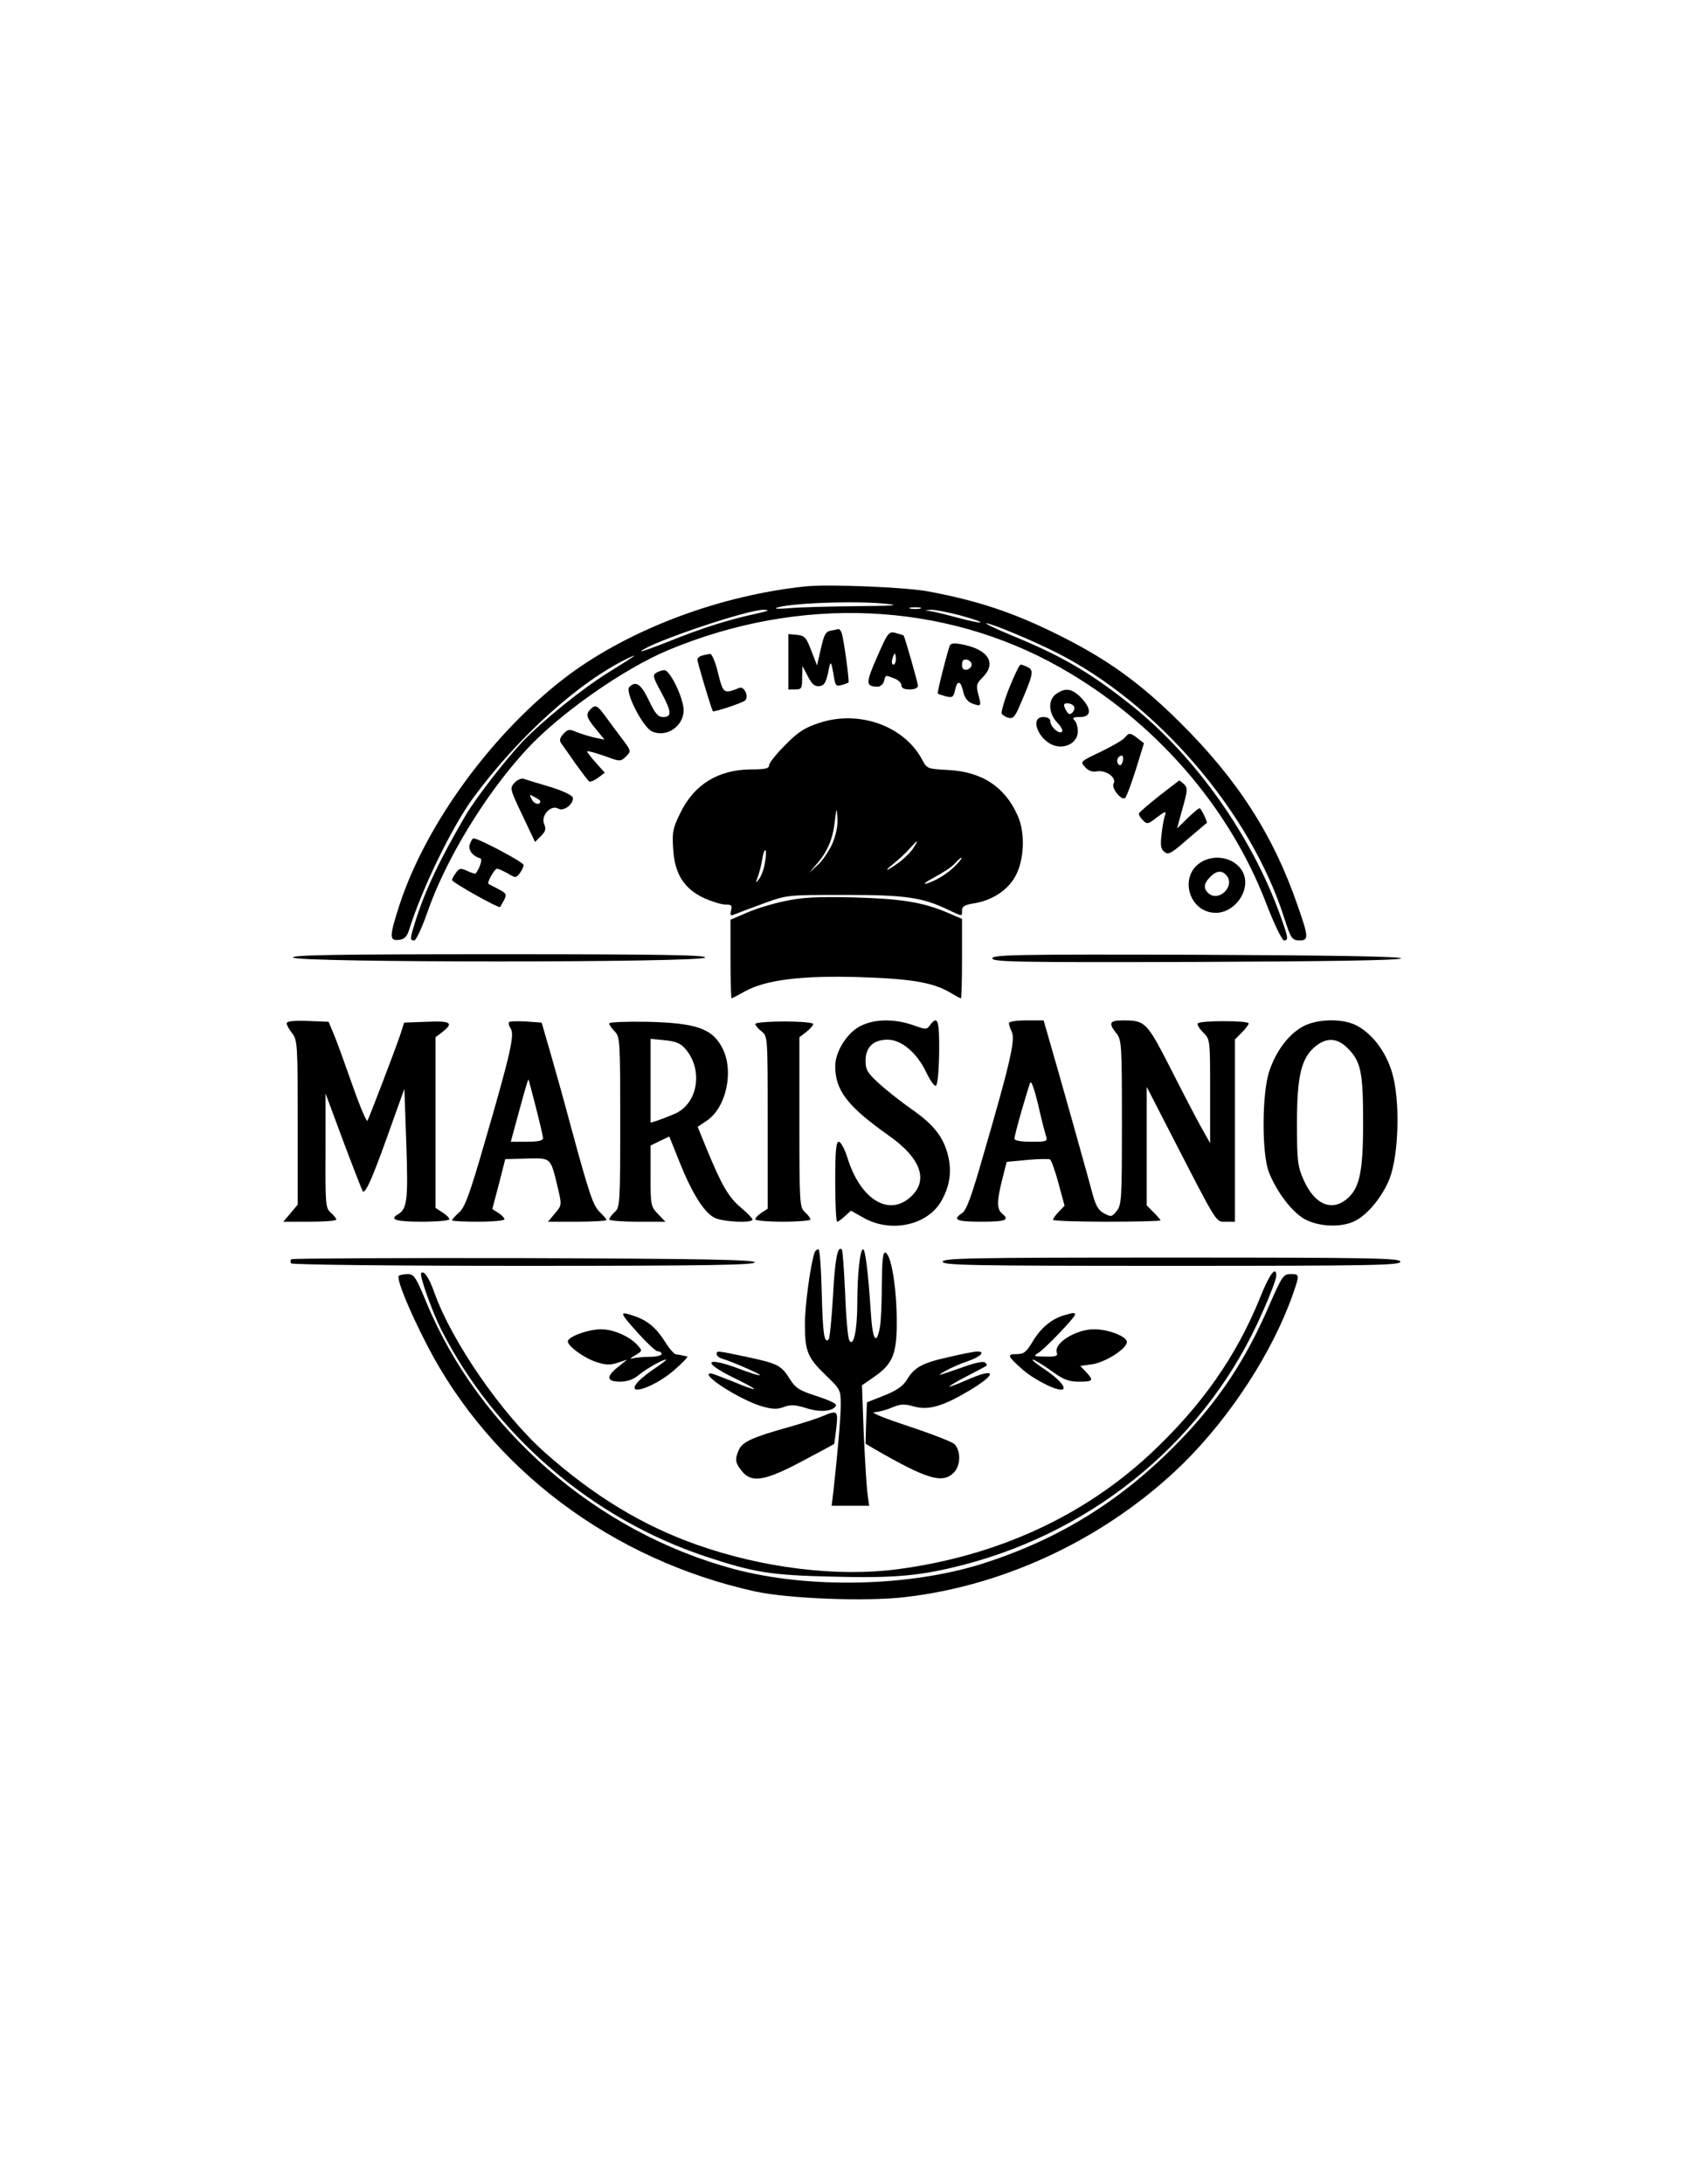 <?xml version="1.0" encoding="UTF-8" standalone="yes"?>
<svg version="1.0" xmlns="http://www.w3.org/2000/svg" width="612" height="792" viewBox="0 0 612 792" preserveAspectRatio="xMidYMid meet">
  <g transform="translate(0,792) scale(0.1,-0.1)" fill="#000000" stroke="none">
    <path d="M2925 5794 c-310 -32 -632 -152 -860 -320 -270 -201 -518 -536 -616
-836 -37 -115 -37 -130 -2 -126 19 2 29 11 36 33 48 154 158 380 236 485 164
222 386 421 561 504 40 19 26 9 -74 -53 -95 -59 -237 -174 -312 -252 -64 -69
-165 -199 -204 -264 -98 -168 -149 -275 -186 -395 -17 -55 -17 -60 -1 -60 6 0
27 44 46 98 66 193 212 433 362 595 119 129 351 292 514 360 478 199 999 176
1422 -64 340 -192 610 -501 745 -851 29 -76 59 -138 66 -138 17 0 16 9 -14 92
-104 288 -307 575 -539 760 -149 119 -254 180 -435 254 -58 24 -99 44 -92 44
18 0 167 -62 254 -106 365 -184 703 -577 826 -960 25 -78 29 -83 55 -84 35 0
35 10 -4 122 -88 257 -218 460 -428 668 -148 147 -268 233 -456 325 -153 75
-279 117 -455 150 -82 16 -362 27 -445 19z m295 -64 c48 -5 19 -7 -113 -8 -99
-1 -207 -4 -240 -7 -34 -3 -57 -3 -52 0 35 18 295 28 405 15z m118 -17 c-10
-2 -26 -2 -35 0 -10 3 -2 5 17 5 19 0 27 -2 18 -5z m-598 -19 c-97 -21 -193
-51 -314 -100 -61 -24 -106 -40 -100 -35 34 32 384 150 444 150 26 -1 19 -4
-30 -15z m742 -5 c44 -12 77 -23 75 -26 -2 -2 -38 5 -78 16 -41 11 -85 22 -99
24 l-25 4 24 2 c14 0 60 -9 103 -20z"/>
    <path d="M3013 5633 c-18 -3 -24 -16 -35 -65 l-14 -61 -21 54 c-18 48 -24 54
-52 57 l-31 3 0 -100 0 -101 25 0 c23 0 25 4 25 43 l1 42 20 -38 c15 -29 25
-37 42 -35 17 2 23 13 31 48 9 48 11 47 21 -13 5 -33 9 -37 28 -31 12 3 23 8
25 9 4 4 -16 150 -24 178 -3 9 -8 16 -12 16 -4 -1 -17 -4 -29 -6z"/>
    <path d="M3182 5538 c-42 -95 -42 -107 1 -108 11 0 21 9 24 20 6 23 4 23 37
10 14 -5 26 -16 26 -25 0 -10 10 -15 30 -15 17 0 30 5 30 13 0 12 -48 178 -52
183 -2 1 -15 5 -29 9 -25 6 -28 2 -67 -87z m68 -8 c0 -11 -4 -20 -9 -20 -5 0
-7 9 -4 20 3 11 7 20 9 20 2 0 4 -9 4 -20z"/>
    <path d="M3445 5578 c-12 -36 -46 -170 -43 -173 2 -2 15 -6 30 -10 23 -6 27
-3 33 24 8 37 21 33 30 -10 5 -20 16 -34 32 -40 33 -12 34 -10 22 33 -8 33 -7
39 16 62 52 52 20 102 -78 120 -26 5 -39 3 -42 -6z m80 -68 c0 -8 -8 -16 -17
-18 -13 -2 -18 3 -18 18 0 15 5 20 18 18 9 -2 17 -10 17 -18z"/>
    <path d="M2548 5543 c-10 -2 -18 -9 -18 -15 0 -10 51 -180 56 -187 4 -4 107
30 117 39 15 13 -3 52 -20 46 -58 -23 -59 -22 -78 53 -9 39 -22 70 -29 70 -6
-1 -19 -3 -28 -6z"/>
    <path d="M3661 5425 c-18 -46 -30 -88 -27 -93 3 -5 14 -12 25 -15 16 -4 24 5
41 46 48 110 51 126 30 137 -10 5 -22 10 -27 10 -5 0 -23 -38 -42 -85z"/>
    <path d="M2380 5480 c-13 -8 -10 -18 18 -69 39 -72 40 -91 8 -91 -19 0 -29 12
-52 60 -28 59 -47 73 -71 49 -17 -17 49 -146 82 -161 52 -24 115 18 115 77 0
43 -49 145 -70 145 -8 0 -22 -5 -30 -10z"/>
    <path d="M3832 5404 c-31 -21 -29 -70 4 -105 15 -15 21 -29 16 -33 -13 -8 -42
20 -42 40 0 8 -10 14 -25 14 -54 0 -14 -92 46 -105 41 -9 79 16 79 53 0 16 -5
33 -12 40 -9 9 -5 12 20 12 42 0 43 30 3 71 -33 33 -56 36 -89 13z m64 -45 c3
-6 1 -16 -5 -22 -9 -9 -14 -8 -21 3 -5 8 -10 18 -10 23 0 11 28 8 36 -4z"/>
    <path d="M2142 5348 c-18 -18 -15 -30 20 -72 l31 -38 -34 7 c-19 4 -48 13 -66
20 -28 12 -33 11 -49 -6 -13 -14 -15 -24 -9 -33 6 -8 29 -41 52 -74 24 -33 46
-63 51 -66 4 -2 18 4 32 14 l24 18 -32 36 c-18 20 -32 38 -32 41 0 4 36 -6 88
-25 30 -11 36 -10 53 7 19 19 19 20 -14 64 -18 24 -46 61 -61 82 -29 40 -36
43 -54 25z"/>
    <path d="M2970 5298 c-52 -17 -77 -34 -122 -80 -32 -32 -58 -65 -58 -73 0 -12
-15 -15 -67 -15 -117 -1 -204 -54 -254 -156 -28 -56 -31 -71 -27 -131 5 -91
39 -145 111 -179 29 -13 64 -24 79 -24 22 0 25 -3 20 -22 -4 -18 -2 -20 14
-13 10 4 57 22 104 39 85 31 85 31 295 31 222 0 282 -9 377 -55 51 -24 48 -24
48 -1 0 14 10 20 41 25 63 10 116 42 146 88 38 56 45 164 15 230 -46 105 -130
160 -253 166 -74 4 -76 4 -94 38 -66 123 -231 181 -375 132z m50 -436 c-12
-27 -36 -63 -53 -78 l-32 -29 26 30 c40 45 60 91 67 154 7 55 7 55 10 14 2
-26 -5 -60 -18 -91z m294 -16 c-8 -14 -30 -35 -47 -49 -47 -35 -68 -43 -27
-10 19 15 46 40 60 56 30 33 35 35 14 3z m-539 -54 c-3 -22 -13 -48 -21 -59
-13 -17 -14 -16 -5 7 5 14 13 42 16 64 3 21 9 36 12 33 3 -3 2 -24 -2 -45z
m694 -8 c-28 -30 -75 -59 -109 -68 -14 -4 0 7 30 23 30 16 64 38 74 50 11 12
21 21 24 21 3 0 -5 -12 -19 -26z"/>
    <path d="M4080 5245 c-7 -9 -46 -31 -87 -51 -74 -35 -75 -36 -57 -55 12 -14
27 -19 43 -16 32 6 73 -23 61 -44 -10 -15 27 -62 41 -53 5 3 22 49 39 102 l30
97 -22 17 c-28 22 -32 22 -48 3z m-7 -86 c-4 -13 -9 -17 -15 -11 -11 11 -3 32
12 32 4 0 6 -9 3 -21z"/>
    <path d="M1866 5081 c-17 -19 -16 -22 29 -117 l46 -97 21 21 c17 17 20 26 12
44 -13 30 24 71 51 56 20 -12 57 17 53 40 -2 8 -37 25 -83 39 -44 13 -87 26
-95 29 -9 3 -24 -4 -34 -15z m94 -66 c0 -15 -21 -12 -30 5 -11 20 -10 21 9 10
12 -6 21 -13 21 -15z"/>
    <path d="M4205 5034 c-38 -30 -71 -59 -73 -63 -2 -5 5 -16 14 -25 15 -16 19
-15 52 11 27 20 34 23 29 9 -4 -10 -10 -41 -13 -70 -5 -41 -3 -55 10 -65 14
-12 25 -6 83 45 38 32 69 59 71 60 3 2 -16 44 -25 53 -2 3 -21 -13 -43 -34
l-40 -39 20 73 c18 63 19 74 6 87 -8 7 -16 14 -18 14 -2 -1 -34 -26 -73 -56z"/>
    <path d="M1704 4858 c-6 -20 9 -41 39 -51 8 -2 -3 -37 -18 -55 -1 -1 -15 3
-30 10 -24 11 -29 10 -41 -7 -8 -10 -14 -22 -14 -26 0 -9 169 -103 174 -98 2
2 8 14 15 26 10 20 8 24 -21 39 -18 9 -34 18 -36 19 -6 5 22 55 31 55 5 0 22
-8 39 -17 28 -17 30 -17 44 1 8 11 14 25 13 30 0 10 -165 97 -181 96 -4 0 -10
-10 -14 -22z"/>
    <path d="M4361 4796 c-87 -48 -50 -186 50 -186 61 0 116 66 105 126 -12 63
-93 94 -155 60z m89 -51 c31 -38 -27 -96 -65 -65 -20 17 -19 36 5 60 24 24 43
25 60 5z"/>
    <path d="M2845 4652 c-44 -9 -106 -28 -137 -42 l-58 -25 0 -142 c0 -79 2 -143
4 -143 2 0 23 11 48 25 75 42 205 58 413 52 189 -6 268 -19 330 -55 20 -12 38
-22 41 -22 2 0 4 65 4 144 l0 144 -49 21 c-93 40 -170 52 -346 57 -137 3 -186
0 -250 -14z"/>
    <path d="M1063 4448 c6 -19 1488 -19 1495 0 3 9 -151 12 -748 12 -597 0 -751
-3 -747 -12z"/>
    <path d="M3600 4445 c0 -13 85 -15 743 -13 488 2 741 6 740 13 -2 7 -260 11
-743 13 -655 2 -740 0 -740 -13z"/>
    <path d="M1040 4209 c0 -6 9 -22 20 -36 19 -24 20 -41 20 -324 l0 -297 -26
-31 -26 -31 96 0 c53 0 96 3 96 8 0 4 -9 15 -20 25 -19 16 -20 29 -19 224 l0
208 65 -175 c36 -96 68 -177 70 -180 11 -10 41 62 114 269 l37 103 7 -201 c7
-204 3 -234 -30 -254 -33 -19 -8 -27 86 -27 55 0 100 4 100 9 0 5 -11 16 -25
25 l-25 16 0 310 0 309 25 19 c42 33 31 41 -57 37 l-82 -3 -14 -44 c-17 -51
-112 -299 -119 -312 -3 -5 -27 51 -53 125 -26 74 -56 157 -67 184 l-21 50 -76
3 c-52 2 -76 -1 -76 -9z"/>
    <path d="M1847 4214 c-3 -4 -1 -14 6 -24 14 -23 -1 -91 -94 -410 -55 -191 -73
-239 -94 -257 -14 -12 -25 -25 -25 -28 0 -3 43 -5 95 -5 52 0 95 4 95 9 0 5
-10 15 -22 23 l-22 14 24 91 23 90 79 2 c89 2 85 6 113 -112 13 -56 13 -58
-12 -87 l-25 -30 106 0 c58 0 106 3 106 6 0 4 -11 16 -23 28 -25 23 -38 61
-106 311 -22 83 -55 201 -73 263 l-33 114 -56 4 c-31 2 -59 1 -62 -2z m97
-309 c14 -55 26 -106 26 -112 0 -9 -18 -13 -58 -13 l-59 0 31 114 c17 63 32
114 33 112 1 -1 13 -47 27 -101z"/>
    <path d="M2210 4209 c0 -5 9 -18 20 -29 19 -19 20 -33 20 -328 0 -296 -1 -310
-20 -327 -11 -10 -20 -22 -20 -27 0 -4 46 -8 102 -8 l102 0 -27 28 c-26 27
-27 32 -27 138 l0 110 34 17 34 16 37 -92 c45 -113 89 -183 126 -202 29 -16
139 -21 139 -7 0 4 -19 24 -42 43 -45 38 -69 79 -124 212 l-33 81 34 23 c70
48 98 179 56 262 -37 72 -95 92 -277 96 -74 1 -134 -1 -134 -6z m277 -93 c65
-76 45 -199 -40 -235 -23 -10 -52 -21 -64 -25 l-23 -7 0 152 0 152 52 -5 c40
-4 57 -11 75 -32z"/>
    <path d="M2740 4207 c0 -5 10 -17 23 -27 22 -18 22 -19 22 -330 l0 -313 -22
-14 c-13 -9 -23 -19 -23 -24 0 -5 45 -9 100 -9 55 0 100 4 100 8 0 5 -9 17
-20 27 -19 17 -20 31 -20 326 l0 308 25 19 c14 11 25 24 25 29 0 5 -47 9 -105
9 -58 0 -105 -4 -105 -9z"/>
    <path d="M3113 4195 c-45 -28 -83 -91 -83 -141 0 -88 45 -146 192 -250 122
-85 149 -168 77 -228 -79 -67 -180 -1 -225 147 -10 31 -24 57 -31 57 -10 0
-13 -32 -13 -145 0 -80 3 -145 7 -145 4 0 16 9 28 20 l22 20 48 -27 c100 -55
232 -25 281 64 29 52 37 102 24 160 -16 68 -51 114 -133 171 -40 28 -93 70
-119 94 -41 37 -48 50 -48 81 0 50 28 77 80 77 51 0 107 -48 141 -120 13 -27
28 -49 34 -47 6 2 11 52 12 120 1 118 -5 137 -33 100 -12 -17 -15 -17 -62 0
-73 25 -148 22 -199 -8z"/>
    <path d="M3660 4210 c0 -5 5 -20 11 -33 13 -28 -9 -121 -107 -457 -39 -136
-58 -189 -74 -199 -36 -24 -21 -31 70 -31 89 0 104 6 75 30 -19 16 -19 45 1
124 l16 63 74 7 c41 4 78 4 83 2 5 -3 19 -42 31 -87 l22 -81 -21 -22 c-12 -12
-21 -25 -21 -29 0 -4 88 -7 195 -7 107 0 195 2 195 5 0 2 -11 15 -25 29 l-25
25 0 215 0 215 91 -177 c169 -328 159 -312 196 -312 l33 0 0 330 0 331 25 25
c14 14 25 29 25 33 0 11 -179 11 -185 0 -3 -4 6 -19 20 -33 25 -25 25 -25 25
-213 l0 -188 -31 55 c-17 30 -67 126 -111 213 -88 172 -93 177 -174 177 -49 0
-54 -9 -24 -47 19 -24 20 -41 20 -323 0 -277 -1 -299 -19 -321 -17 -22 -21
-22 -45 -9 -20 10 -31 28 -42 69 -8 31 -26 94 -39 141 -13 47 -49 176 -81 288
l-58 202 -63 0 c-35 0 -63 -4 -63 -10z m134 -407 c7 -22 5 -23 -53 -23 -36 0
-61 4 -61 11 0 14 51 191 58 204 4 6 16 -30 28 -80 11 -49 24 -100 28 -112z"/>
    <path d="M4725 4197 c-52 -29 -97 -90 -121 -163 -26 -80 -27 -296 -1 -364 28
-71 83 -144 129 -170 51 -29 136 -32 184 -7 47 24 99 88 125 153 34 89 39 286
9 385 -23 78 -75 145 -134 173 -51 24 -142 21 -191 -7z m163 -77 c49 -48 57
-87 57 -270 0 -183 -13 -241 -62 -280 -55 -43 -115 -16 -154 72 -21 48 -24 67
-24 203 0 172 15 237 66 280 41 34 80 32 117 -5z"/>
    <path d="M2955 3378 c-15 -44 -35 -192 -35 -258 0 -100 9 -122 75 -186 53 -51
55 -54 55 -106 0 -49 -11 -172 -26 -310 l-7 -58 68 0 68 0 -7 53 c-3 28 -9
127 -13 218 l-6 166 45 31 c69 48 83 85 81 217 -2 119 -21 226 -41 233 -9 3
-12 -26 -13 -115 0 -65 -3 -135 -7 -156 -13 -69 -27 -45 -33 56 -10 149 -20
227 -28 227 -11 0 -21 -89 -21 -197 0 -96 -14 -161 -29 -133 -5 8 -12 85 -15
170 -4 85 -9 157 -12 159 -15 16 -25 -33 -32 -167 -5 -84 -12 -155 -16 -159
-16 -16 -21 20 -25 168 -2 88 -7 159 -12 159 -5 0 -12 -6 -14 -12z"/>
    <path d="M1057 3354 c-4 -4 -4 -11 -1 -15 3 -5 383 -9 845 -9 668 0 840 3 837
13 -4 9 -182 13 -840 15 -459 1 -837 -1 -841 -4z"/>
    <path d="M3420 3345 c0 -13 99 -15 830 -15 731 0 830 2 830 15 0 13 -99 15
-830 15 -731 0 -830 -2 -830 -15z"/>
    <path d="M1528 3304 c-8 -7 41 -143 73 -206 196 -384 547 -685 959 -822 175
-58 236 -68 461 -73 227 -6 320 3 475 43 487 127 888 465 1084 916 28 62 50
121 50 131 0 40 -25 7 -59 -79 -86 -212 -211 -391 -397 -565 -245 -228 -557
-371 -917 -419 -220 -29 -490 4 -730 89 -195 69 -371 175 -549 333 -155 137
-340 404 -403 583 -19 53 -37 79 -47 69z"/>
    <path d="M1447 3294 c-10 -10 36 -123 102 -251 232 -450 672 -780 1192 -894
121 -26 403 -37 544 -20 371 43 737 220 1007 484 173 171 325 405 399 616 24
70 24 71 -9 71 -26 0 -31 -7 -77 -112 -85 -198 -184 -347 -329 -496 -206 -212
-431 -352 -709 -441 -267 -85 -633 -93 -906 -20 -495 133 -922 503 -1114 966
-38 92 -45 103 -68 103 -14 0 -28 -3 -32 -6z"/>
    <path d="M2311 3090 c34 -38 68 -70 75 -70 8 0 14 -4 14 -10 0 -5 -20 -10 -44
-10 -24 0 -53 -3 -63 -6 -10 -3 -5 2 10 11 28 16 28 17 10 37 -28 32 -88 58
-132 58 -47 0 -121 -27 -121 -44 0 -18 63 -63 107 -76 31 -10 49 -10 75 -1
l33 11 -32 -26 c-45 -35 -43 -54 6 -54 27 0 49 8 68 24 28 23 86 56 99 56 4 0
-13 -13 -38 -30 -24 -16 -53 -39 -63 -50 -51 -57 58 -22 131 42 30 26 52 49
47 50 -4 0 -12 2 -18 3 -5 2 -16 3 -22 4 -7 0 -25 21 -40 45 -32 51 -64 78
-112 94 -56 19 -55 15 10 -58z"/>
    <path d="M3858 3150 c-44 -13 -84 -47 -112 -95 -23 -38 -32 -45 -57 -45 -38 0
-35 -7 23 -58 47 -40 133 -81 145 -69 9 10 -23 43 -75 77 -25 17 -41 30 -35
30 5 0 35 -18 66 -40 45 -33 64 -40 101 -40 52 0 55 4 26 35 l-21 22 42 6 c46
6 122 53 127 79 4 20 -64 48 -119 48 -66 0 -148 -51 -135 -85 4 -12 -4 -15
-42 -14 -41 0 -44 2 -27 12 24 14 134 129 135 140 0 8 -6 8 -42 -3z"/>
    <path d="M2600 3010 c0 -6 8 -13 18 -16 42 -13 142 -57 139 -60 -2 -3 -34 7
-71 21 -126 48 -144 28 -26 -30 44 -21 78 -40 76 -42 -1 -2 -36 10 -76 27 -40
16 -77 30 -81 30 -45 0 108 -98 187 -120 36 -10 54 -11 77 -2 25 9 41 9 82 -4
52 -17 102 -11 108 11 1 6 -31 20 -71 33 -63 20 -76 29 -97 62 -31 50 -45 56
-157 80 -109 23 -108 23 -108 10z"/>
    <path d="M3441 2999 c-95 -21 -124 -37 -151 -82 -14 -23 -37 -39 -82 -57 l-63
-25 -3 -75 -2 -75 32 -19 c191 -110 247 -127 288 -86 26 26 26 81 2 104 -11 9
-86 38 -168 65 -82 27 -137 49 -123 50 15 1 44 8 64 17 32 13 45 14 81 4 53
-15 106 1 206 61 100 61 89 81 -17 34 -32 -14 -59 -24 -61 -23 -1 2 27 19 64
38 37 19 69 36 71 38 3 1 0 6 -5 11 -5 6 -35 0 -74 -14 -103 -36 -107 -37 -70
-16 19 11 56 27 83 36 46 16 64 36 30 34 -10 0 -56 -9 -102 -20z"/>
    <path d="M2982 2784 c-19 -8 -75 -26 -125 -40 -125 -35 -163 -52 -176 -80 -16
-35 -14 -48 10 -78 35 -44 82 -37 218 35 64 34 116 62 117 63 1 0 4 27 8 59 7
63 4 65 -52 41z"/>
  </g>
</svg>